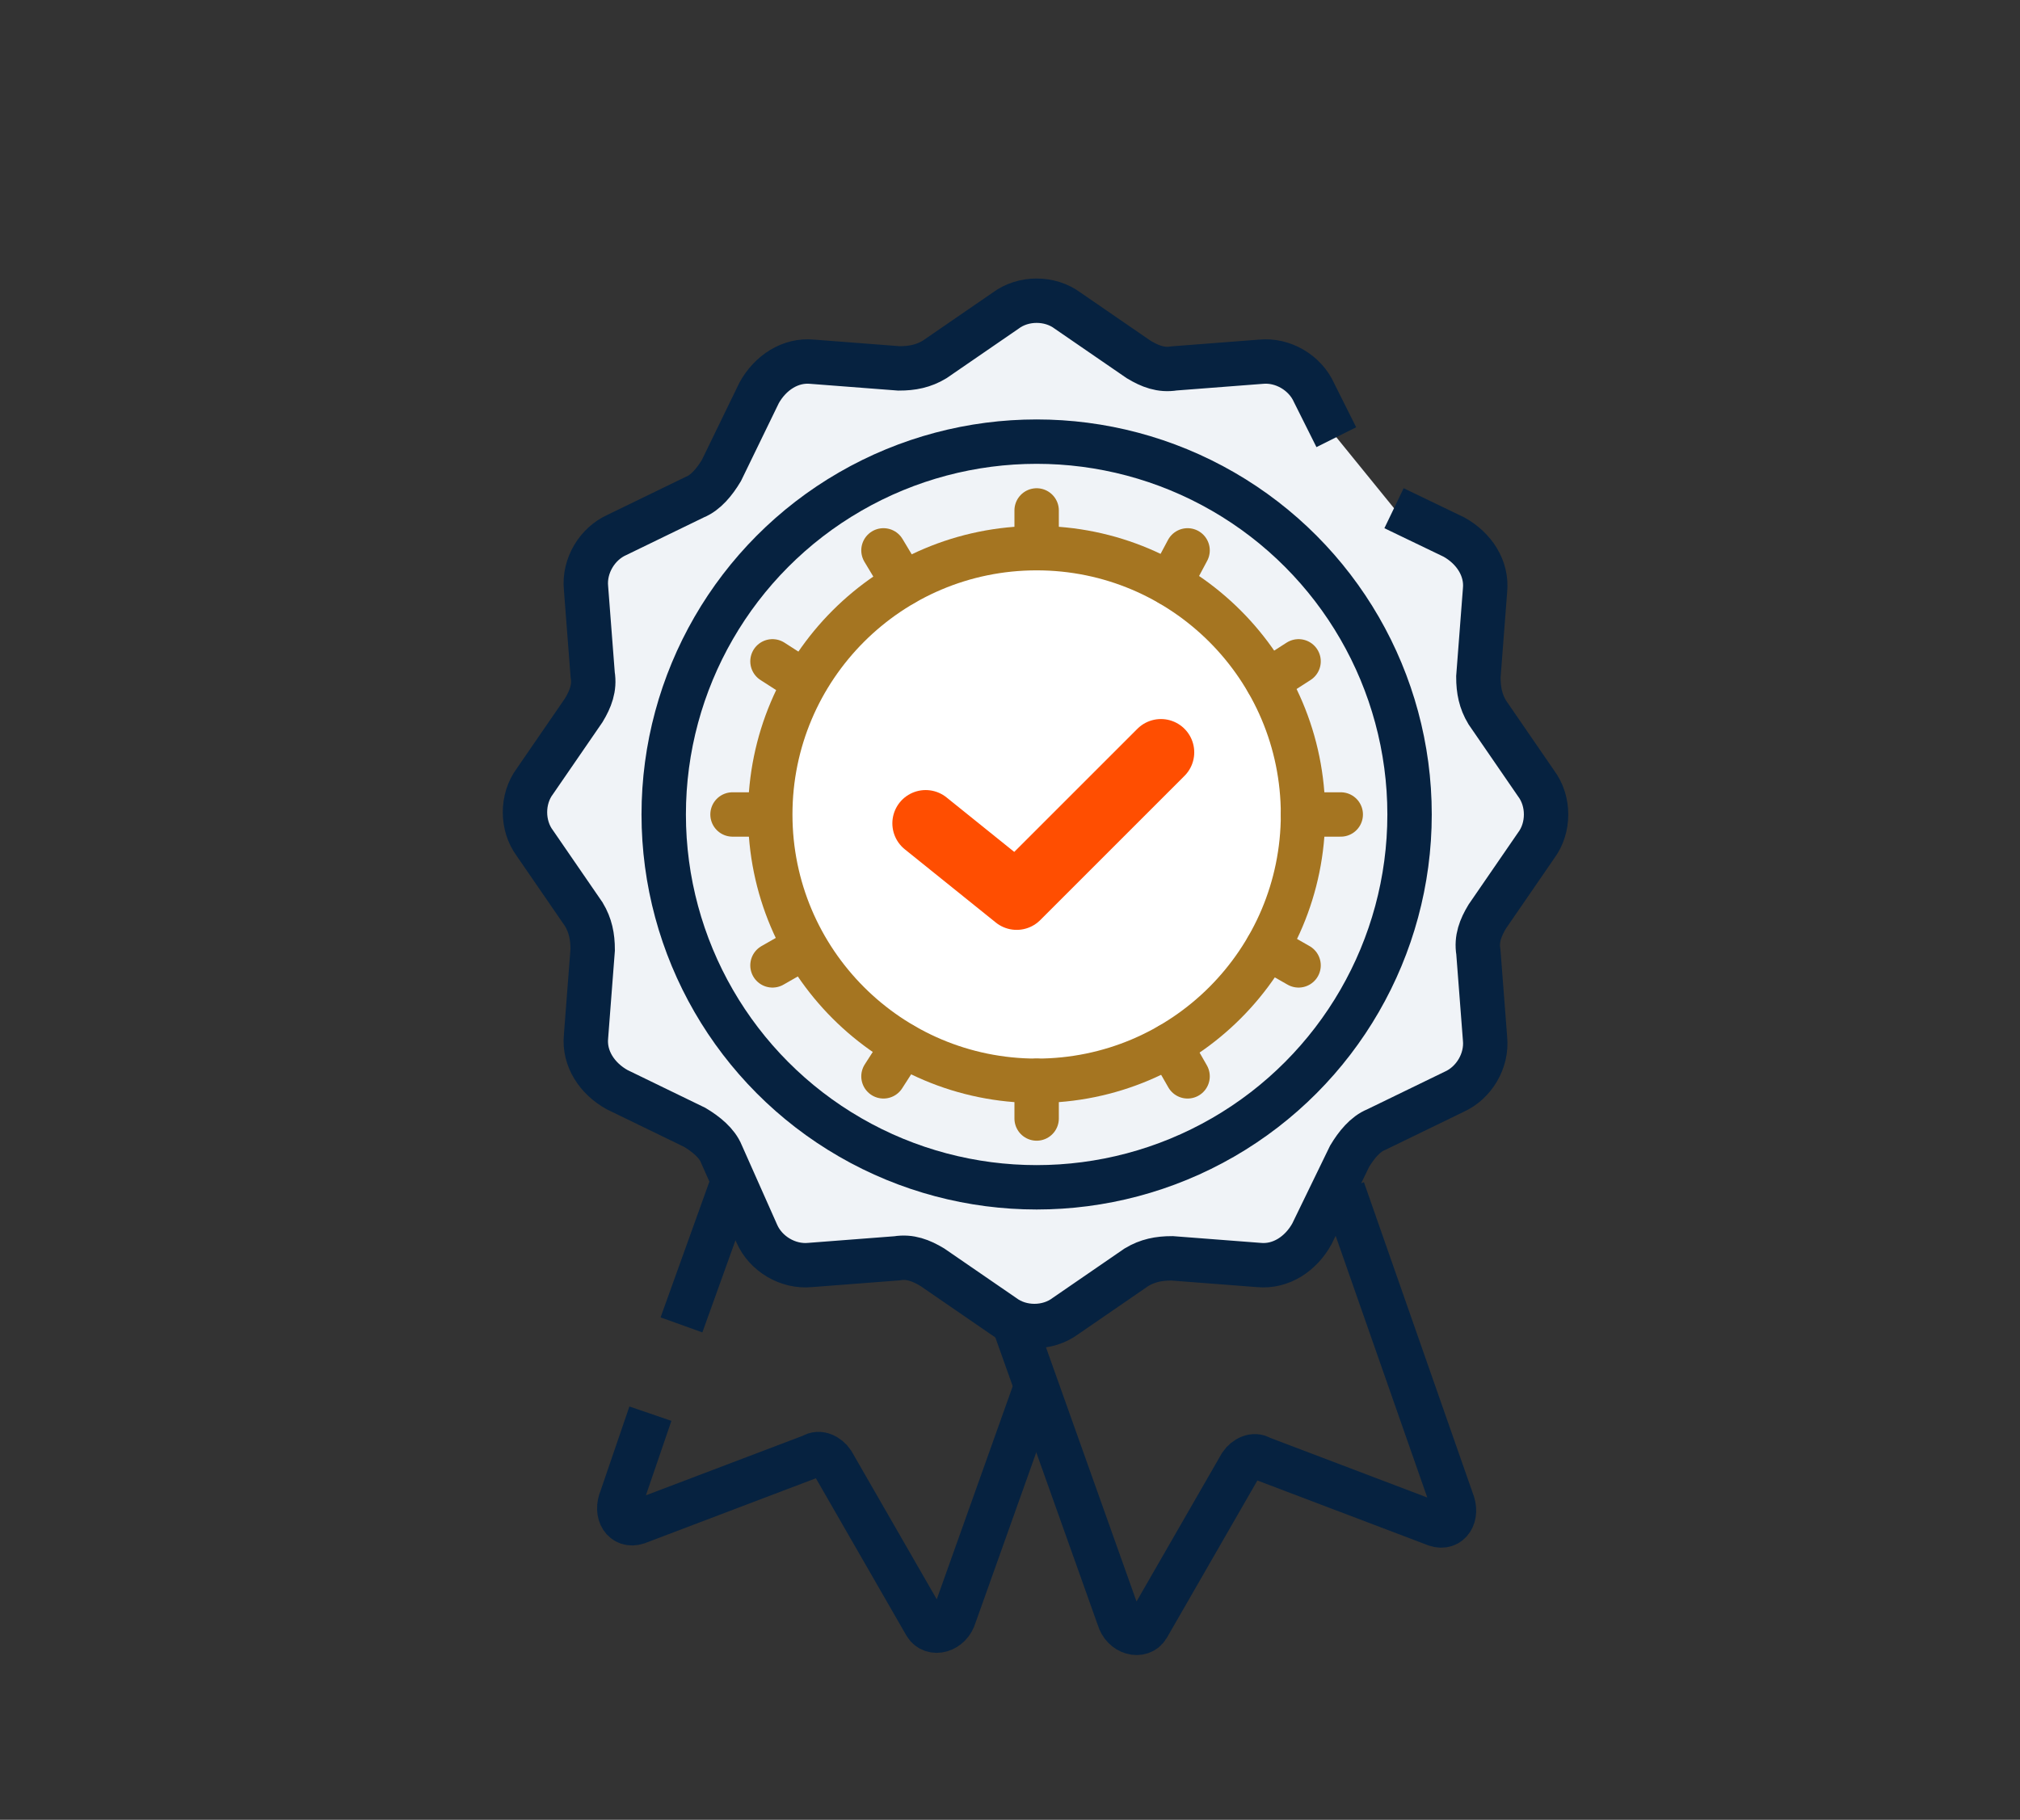 <?xml version="1.0" encoding="utf-8"?>
<svg xmlns="http://www.w3.org/2000/svg" xmlns:xlink="http://www.w3.org/1999/xlink" version="1.1" id="Ebene_1" x="0px" y="0px" viewBox="0 0 91 82" style="enable-background:new 0 0 91 82;" xml:space="preserve" width="91" height="82">
<rect x="0" y="0" width="91" height="82" fill="#333333" stroke="none"/>
<style type="text/css">
	.st0{fill:#F0F3F7;}
	.st1{fill:none;}
	.st2{fill:none;stroke:#062240;stroke-width:1.5;}
	.st3{fill:#A57521;}
	.st4{enable-background:new    ;}
	.st5{fill:#FFFFFF;}
	.st6{fill:none;stroke:#FF4E01;stroke-width:1.5;stroke-linecap:round;stroke-linejoin:round;stroke-miterlimit:10;}
	.st7{fill:none;stroke:#A57521;stroke-linecap:round;stroke-miterlimit:10;}
	.st8{fill:#062240;}
	.st9{fill:none;stroke:#FF4E01;stroke-miterlimit:10;}
	.st10{fill:#FF4E01;}
	.st11{fill:none;stroke:#062240;stroke-miterlimit:10;}
	.st12{fill:#FFFFFF;stroke:#AF8942;}
	.st13{fill:#AF8942;}
	.st14{fill:none;stroke:#FF4E01;stroke-width:1.5;stroke-miterlimit:10;}
	.st15{fill:none;stroke:#062240;stroke-width:2;stroke-miterlimit:10;}
	.st16{fill:#FFFFFF;stroke:#A57521;stroke-width:2;stroke-miterlimit:10;}
	.st17{fill:none;stroke:#FF4E01;stroke-width:3;stroke-linecap:round;stroke-linejoin:round;stroke-miterlimit:10;}
	.st18{fill:none;stroke:#A57521;stroke-width:2;stroke-linecap:round;stroke-linejoin:round;stroke-miterlimit:10;}
</style>
<line class="st15" x1="30.7" y1="59.7" x2="33" y2="53.3"/>
<path class="st15" d="M46.6,62.7L43,72.8c-0.2,0.7-1,0.9-1.3,0.4l-4.2-7.3c-0.2-0.3-0.6-0.5-0.9-0.3l-7.9,3c-0.6,0.2-1-0.4-0.7-1.1  l1.3-3.8"/>
<path class="st15" d="M45.7,59.7l4.7,13.2c0.2,0.7,1,0.9,1.3,0.4l4.2-7.3c0.2-0.3,0.6-0.5,0.9-0.3l7.9,3c0.6,0.2,1-0.4,0.7-1.1  l-4.9-14"/>
<path class="st0" d="M62.8,22.9l2.7,1.3c0.9,0.5,1.5,1.4,1.4,2.4l-0.3,3.9c0,0.6,0.1,1.1,0.4,1.6l2.2,3.2c0.6,0.8,0.6,2,0,2.8  l-2.2,3.2c-0.3,0.5-0.5,1-0.4,1.6l0.3,3.9c0.1,1-0.5,2-1.4,2.4L62,50.9c-0.5,0.2-0.9,0.7-1.2,1.2l-1.7,3.5c-0.5,0.9-1.4,1.5-2.4,1.4  l-3.9-0.3c-0.6,0-1.1,0.1-1.6,0.4l-3.2,2.2c-0.8,0.6-2,0.6-2.8,0L42,57.1c-0.5-0.3-1-0.5-1.6-0.4l-3.9,0.3c-1,0.1-2-0.5-2.4-1.4  L32.5,52c-0.2-0.5-0.7-0.9-1.2-1.2l-3.5-1.7c-0.9-0.5-1.5-1.4-1.4-2.4l0.3-3.9c0-0.6-0.1-1.1-0.4-1.6l-2.2-3.2c-0.6-0.8-0.6-2,0-2.8  l2.2-3.2c0.3-0.5,0.5-1,0.4-1.6l-0.3-3.9c-0.1-1,0.5-2,1.4-2.4l3.5-1.7c0.5-0.2,0.9-0.7,1.2-1.2l1.7-3.5c0.5-0.9,1.4-1.5,2.4-1.4  l3.9,0.3c0.6,0,1.1-0.1,1.6-0.4l3.2-2.2c0.8-0.6,2-0.6,2.8,0l3.2,2.2c0.5,0.3,1,0.5,1.6,0.4l3.9-0.3c1-0.1,2,0.5,2.4,1.4l1,2"/>
<circle class="st15" cx="46.7" cy="36.7" r="16.8"/>
<circle class="st16" cx="46.7" cy="36.7" r="12"/>
<path class="st15" d="M62.8,22.9l2.7,1.3c0.9,0.5,1.5,1.4,1.4,2.4l-0.3,3.9c0,0.6,0.1,1.1,0.4,1.6l2.2,3.2c0.6,0.8,0.6,2,0,2.8  l-2.2,3.2c-0.3,0.5-0.5,1-0.4,1.6l0.3,3.9c0.1,1-0.5,2-1.4,2.4L62,50.9c-0.5,0.2-0.9,0.7-1.2,1.2l-1.7,3.5c-0.5,0.9-1.4,1.5-2.4,1.4  l-3.9-0.3c-0.6,0-1.1,0.1-1.6,0.4l-3.2,2.2c-0.8,0.6-2,0.6-2.8,0L42,57.1c-0.5-0.3-1-0.5-1.6-0.4l-3.9,0.3c-1,0.1-2-0.5-2.4-1.4  L32.5,52c-0.2-0.5-0.7-0.9-1.2-1.2l-3.5-1.7c-0.9-0.5-1.5-1.4-1.4-2.4l0.3-3.9c0-0.6-0.1-1.1-0.4-1.6l-2.2-3.2c-0.6-0.8-0.6-2,0-2.8  l2.2-3.2c0.3-0.5,0.5-1,0.4-1.6l-0.3-3.9c-0.1-1,0.5-2,1.4-2.4l3.5-1.7c0.5-0.2,0.9-0.7,1.2-1.2l1.7-3.5c0.5-0.9,1.4-1.5,2.4-1.4  l3.9,0.3c0.6,0,1.1-0.1,1.6-0.4l3.2-2.2c0.8-0.6,2-0.6,2.8,0l3.2,2.2c0.5,0.3,1,0.5,1.6,0.4l3.9-0.3c1-0.1,2,0.5,2.4,1.4l1,2"/>
<polyline class="st17" points="41.7,37.1 45.8,40.4 52.3,33.9 "/>
<line class="st18" x1="46.7" y1="23" x2="46.7" y2="24.6"/>
<line class="st18" x1="46.7" y1="48.7" x2="46.7" y2="50.4"/>
<line class="st18" x1="39.8" y1="24.8" x2="40.7" y2="26.3"/>
<line class="st18" x1="52.7" y1="47.1" x2="53.5" y2="48.5"/>
<line class="st18" x1="34.8" y1="29.8" x2="36.2" y2="30.7"/>
<line class="st18" x1="57.1" y1="42.7" x2="58.5" y2="43.5"/>
<line class="st18" x1="33" y1="36.7" x2="34.6" y2="36.7"/>
<line class="st18" x1="58.7" y1="36.7" x2="60.4" y2="36.7"/>
<line class="st18" x1="34.8" y1="43.5" x2="36.2" y2="42.7"/>
<line class="st18" x1="57.1" y1="30.7" x2="58.5" y2="29.8"/>
<line class="st18" x1="39.8" y1="48.5" x2="40.7" y2="47.1"/>
<line class="st18" x1="52.7" y1="26.3" x2="53.5" y2="24.8"/>
</svg>
